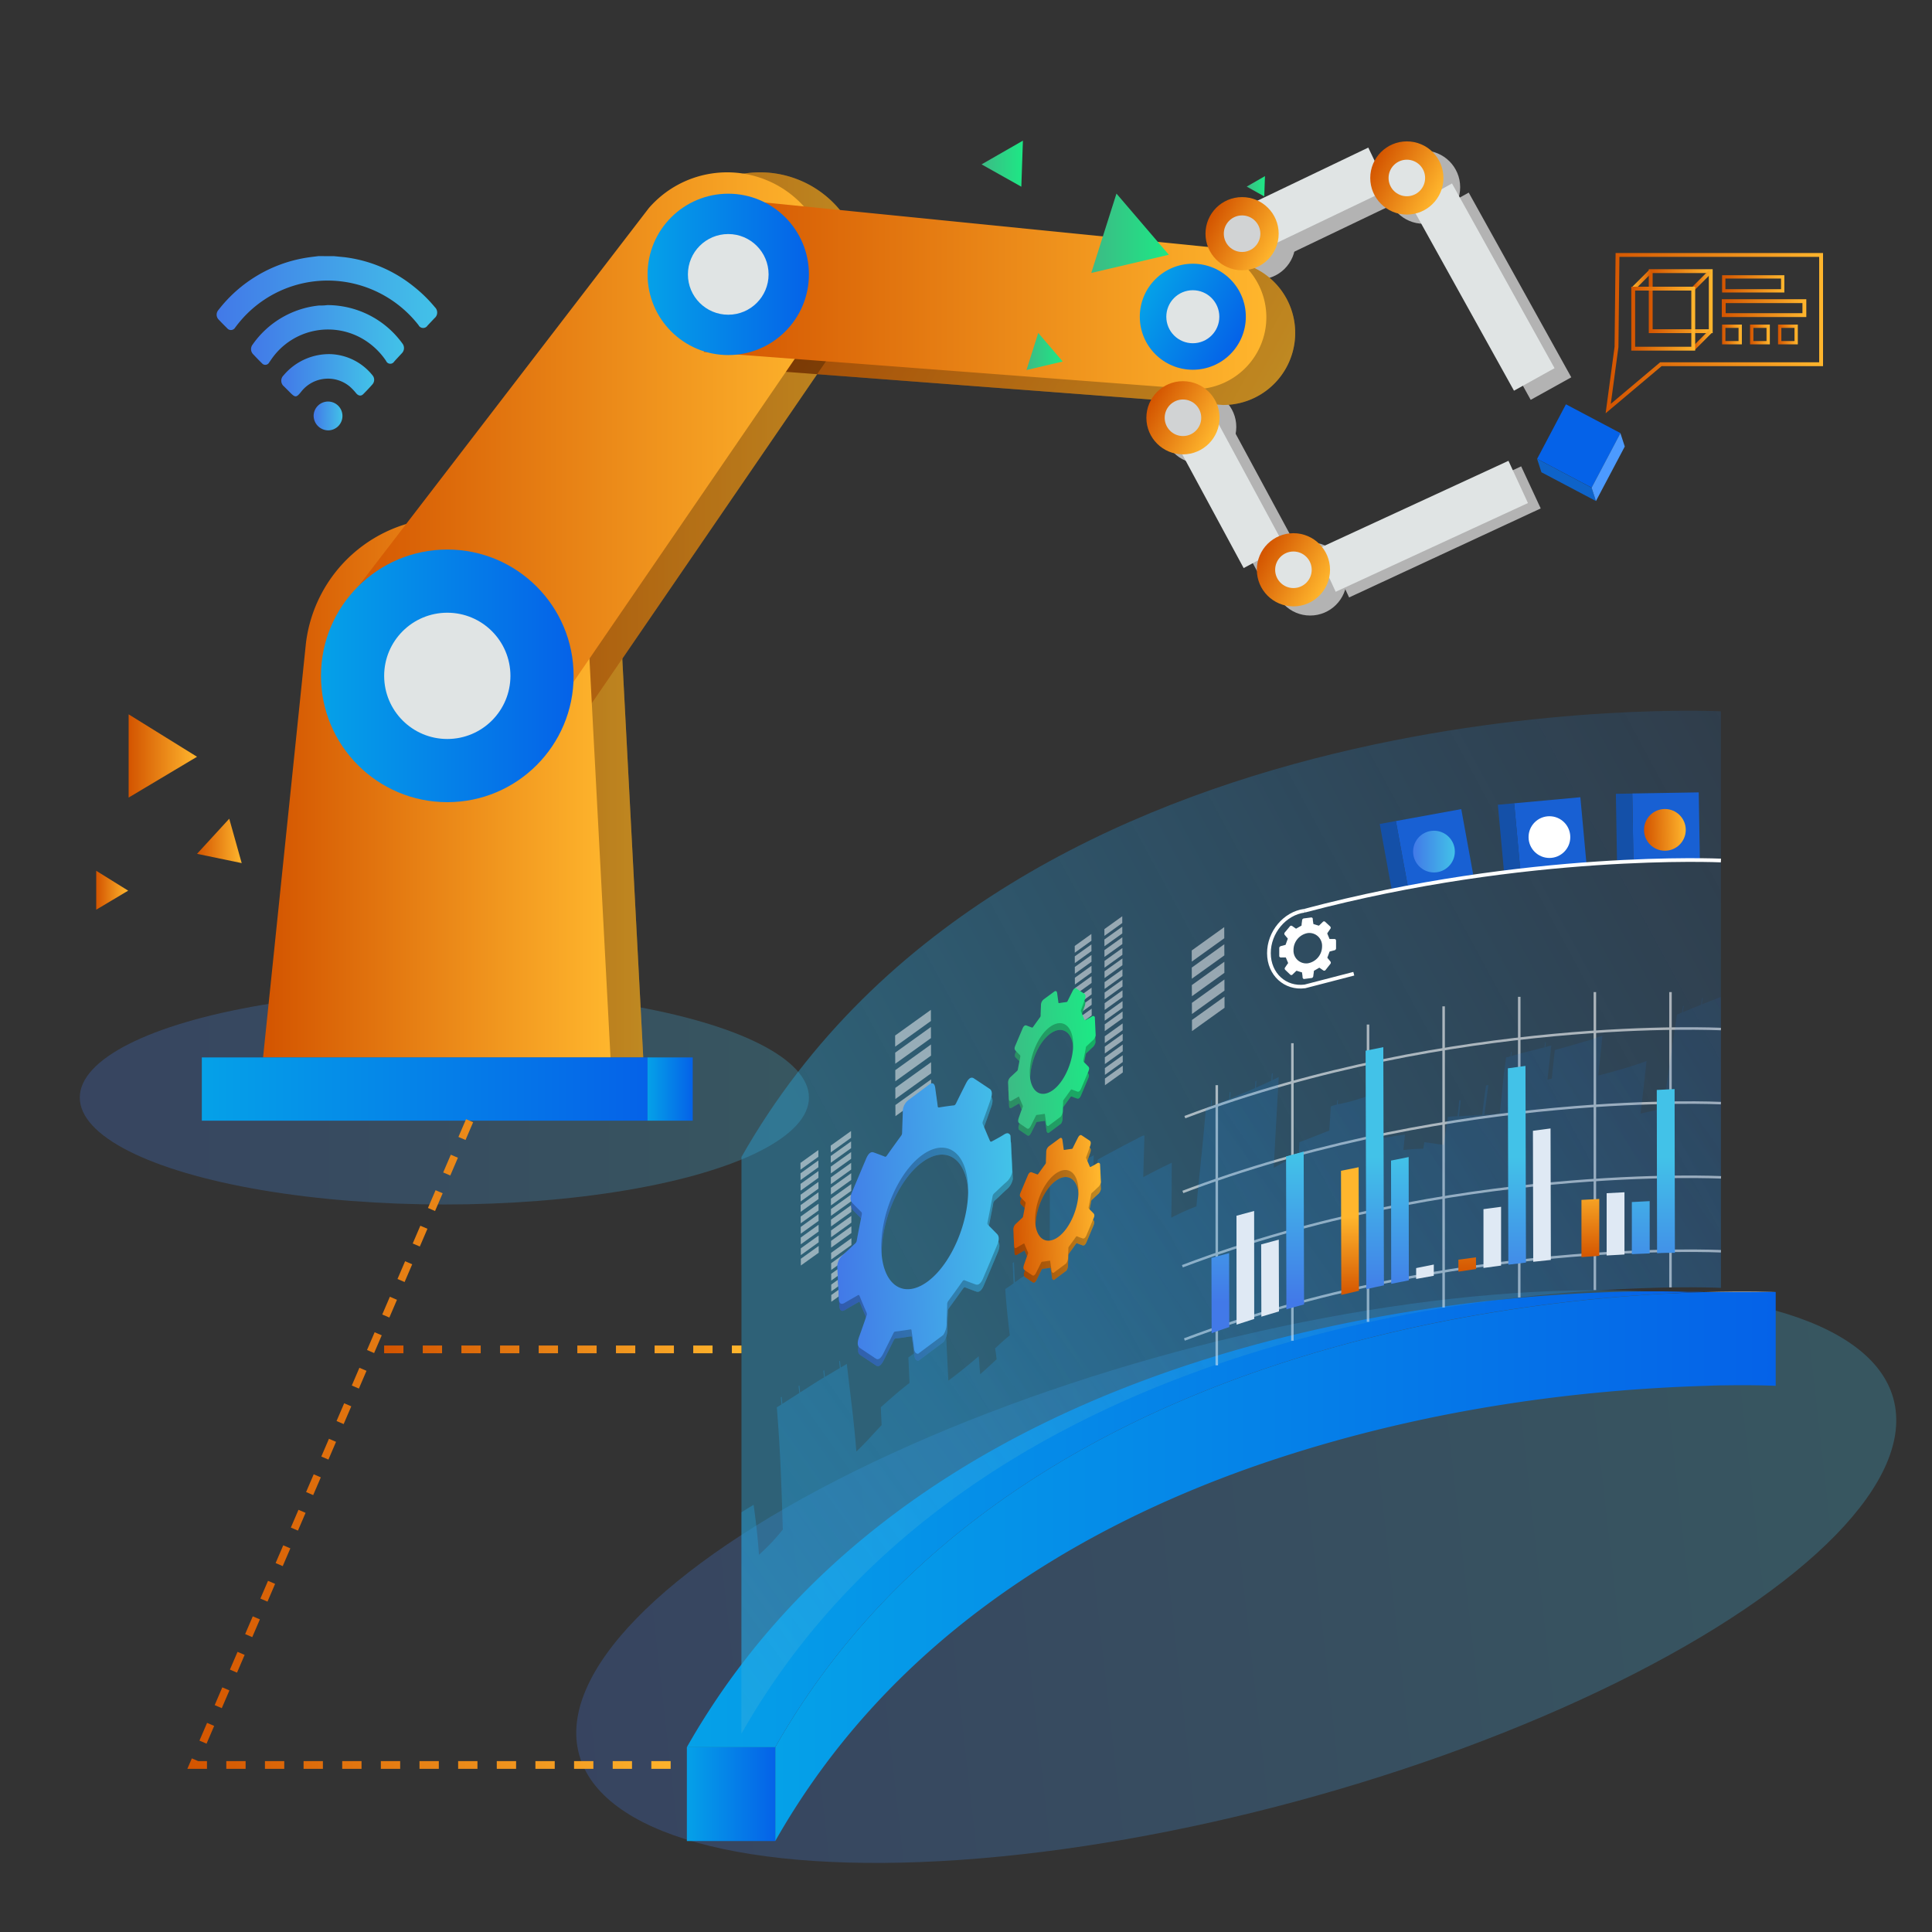 <svg id="Layer_1" data-name="Layer 1" xmlns="http://www.w3.org/2000/svg" xmlns:xlink="http://www.w3.org/1999/xlink" viewBox="0 0 500 500"><rect x="0" y="0" width="500" height="500" fill="#333333" stroke="none"/><defs><style>.cls-1,.cls-2,.cls-60,.cls-9{opacity:0.25;}.cls-1{fill:url(#linear-gradient);}.cls-2{fill:url(#linear-gradient-2);}.cls-3{fill:url(#linear-gradient-3);}.cls-4{fill:url(#linear-gradient-4);}.cls-5{fill:url(#linear-gradient-5);}.cls-6{fill:url(#linear-gradient-6);}.cls-7{fill:#b3b3b3;}.cls-8{fill:url(#linear-gradient-7);}.cls-10{fill:url(#linear-gradient-8);}.cls-11{fill:url(#linear-gradient-9);}.cls-12{fill:url(#linear-gradient-10);}.cls-13{fill:url(#linear-gradient-11);}.cls-14{fill:url(#linear-gradient-12);}.cls-15{fill:url(#linear-gradient-13);}.cls-16{fill:#e0e4e4;}.cls-17{fill:url(#linear-gradient-14);}.cls-18{fill:url(#linear-gradient-15);}.cls-19{fill:url(#linear-gradient-16);}.cls-20{fill:url(#linear-gradient-17);}.cls-21{fill:url(#linear-gradient-18);}.cls-22{fill:#d1d3d4;}.cls-23{fill:url(#linear-gradient-19);}.cls-24{fill:url(#linear-gradient-20);}.cls-25{fill:url(#linear-gradient-21);}.cls-26{fill:#0562e8;}.cls-27{fill:#0e63c9;}.cls-28{fill:#4c9aff;}.cls-29{fill:url(#linear-gradient-22);}.cls-30{fill:url(#linear-gradient-23);}.cls-31{fill:url(#linear-gradient-24);}.cls-32{fill:url(#linear-gradient-25);}.cls-33{fill:url(#linear-gradient-26);}.cls-34{fill:url(#linear-gradient-27);}.cls-35{fill:url(#linear-gradient-28);}.cls-36{fill:url(#linear-gradient-29);}.cls-37,.cls-56{fill:#fff;}.cls-37,.cls-41{opacity:0.6;}.cls-38{fill:url(#linear-gradient-30);}.cls-39{fill:url(#linear-gradient-31);}.cls-40,.cls-43{opacity:0.39;}.cls-40{fill:url(#linear-gradient-32);}.cls-42,.cls-64,.cls-69,.cls-70,.cls-71,.cls-72,.cls-73,.cls-74,.cls-75,.cls-76,.cls-77,.cls-78,.cls-79,.cls-80,.cls-81{fill:none;stroke-miterlimit:10;}.cls-42,.cls-64{stroke:#fff;}.cls-42{stroke-width:0.65px;}.cls-43{fill:url(#linear-gradient-33);}.cls-44{fill:url(#linear-gradient-34);}.cls-45{fill:#dfe9f4;}.cls-46{fill:url(#linear-gradient-35);}.cls-47{fill:url(#linear-gradient-36);}.cls-48{fill:url(#linear-gradient-37);}.cls-49{fill:url(#linear-gradient-38);}.cls-50{fill:url(#linear-gradient-39);}.cls-51{fill:url(#linear-gradient-40);}.cls-52{fill:url(#linear-gradient-41);}.cls-53{fill:url(#linear-gradient-42);}.cls-54{fill:url(#linear-gradient-43);}.cls-55{opacity:0.5;}.cls-57{fill:url(#linear-gradient-44);}.cls-58{fill:url(#linear-gradient-45);}.cls-59{fill:url(#linear-gradient-46);}.cls-61{fill:url(#linear-gradient-47);}.cls-62{fill:url(#linear-gradient-48);}.cls-63{fill:url(#linear-gradient-49);}.cls-64{stroke-width:0.96px;}.cls-65{fill:#1860d3;}.cls-66{fill:#1450a8;}.cls-67{fill:url(#linear-gradient-50);}.cls-68{fill:url(#linear-gradient-51);}.cls-69,.cls-70{stroke-width:2px;stroke-dasharray:5 5;}.cls-69{stroke:url(#linear-gradient-52);}.cls-70{stroke:url(#linear-gradient-53);}.cls-71{stroke:url(#linear-gradient-54);}.cls-72{stroke:url(#linear-gradient-55);}.cls-73{stroke:url(#linear-gradient-56);}.cls-74{stroke:url(#linear-gradient-57);}.cls-75{stroke:url(#linear-gradient-58);}.cls-76{stroke:url(#linear-gradient-59);}.cls-77,.cls-79,.cls-80,.cls-81{stroke-width:0.86px;}.cls-77{stroke:url(#linear-gradient-60);}.cls-78{stroke:url(#linear-gradient-61);}.cls-79{stroke:url(#linear-gradient-62);}.cls-80{stroke:url(#linear-gradient-63);}.cls-81{stroke:url(#linear-gradient-64);}</style><linearGradient id="linear-gradient" x1="20.65" y1="284.05" x2="209.35" y2="284.05" gradientUnits="userSpaceOnUse"><stop offset="0" stop-color="#4279e8"/><stop offset="1" stop-color="#42c2e8"/></linearGradient><linearGradient id="linear-gradient-2" x1="317.13" y1="689.67" x2="734.92" y2="689.67" gradientTransform="matrix(0.84, 0.02, -0.15, 0.98, -19.49, -276.73)" xlink:href="#linear-gradient"/><linearGradient id="linear-gradient-3" x1="56.05" y1="75.85" x2="113.14" y2="75.85" xlink:href="#linear-gradient"/><linearGradient id="linear-gradient-4" x1="64.9" y1="86.7" x2="104.54" y2="86.7" xlink:href="#linear-gradient"/><linearGradient id="linear-gradient-5" x1="72.78" y1="97.11" x2="96.83" y2="97.11" xlink:href="#linear-gradient"/><linearGradient id="linear-gradient-6" x1="81.17" y1="107.65" x2="88.63" y2="107.65" xlink:href="#linear-gradient"/><linearGradient id="linear-gradient-7" x1="347.87" y1="203.85" x2="437.76" y2="203.85" gradientTransform="translate(-271.29)" gradientUnits="userSpaceOnUse"><stop offset="0" stop-color="#d35400"/><stop offset="1" stop-color="#ffb62d"/></linearGradient><linearGradient id="linear-gradient-8" x1="363.03" y1="118.59" x2="494.77" y2="118.59" xlink:href="#linear-gradient-7"/><linearGradient id="linear-gradient-9" x1="264.84" y1="-556.49" x2="406.58" y2="-556.49" gradientTransform="translate(-303.1 409.9) rotate(28.71)" xlink:href="#linear-gradient-7"/><linearGradient id="linear-gradient-10" x1="339.36" y1="203.85" x2="429.26" y2="203.85" xlink:href="#linear-gradient-7"/><linearGradient id="linear-gradient-11" x1="358.63" y1="118.59" x2="486.27" y2="118.59" xlink:href="#linear-gradient-7"/><linearGradient id="linear-gradient-12" x1="453.45" y1="76.02" x2="599.03" y2="76.02" xlink:href="#linear-gradient-7"/><linearGradient id="linear-gradient-13" x1="354.35" y1="174.91" x2="419.73" y2="174.91" gradientTransform="translate(-271.29)" gradientUnits="userSpaceOnUse"><stop offset="0" stop-color="#05a1e8"/><stop offset="1" stop-color="#0562e8"/></linearGradient><linearGradient id="linear-gradient-14" x1="438.87" y1="71.01" x2="480.64" y2="71.01" xlink:href="#linear-gradient-13"/><linearGradient id="linear-gradient-15" x1="365.32" y1="-581.52" x2="392.76" y2="-581.52" gradientTransform="translate(-303.1 409.9) rotate(28.71)" xlink:href="#linear-gradient-13"/><linearGradient id="linear-gradient-16" x1="323.51" y1="281.85" x2="438.87" y2="281.85" xlink:href="#linear-gradient-13"/><linearGradient id="linear-gradient-17" x1="438.87" y1="281.85" x2="450.57" y2="281.85" xlink:href="#linear-gradient-13"/><linearGradient id="linear-gradient-18" x1="379.9" y1="-557.36" x2="398.83" y2="-557.36" gradientTransform="translate(-303.1 409.9) rotate(28.71)" xlink:href="#linear-gradient-7"/><linearGradient id="linear-gradient-19" x1="370.43" y1="-606.49" x2="389.36" y2="-606.49" gradientTransform="translate(-303.1 409.9) rotate(28.71)" xlink:href="#linear-gradient-7"/><linearGradient id="linear-gradient-20" x1="423.87" y1="-536.59" x2="442.8" y2="-536.59" gradientTransform="translate(-303.1 409.9) rotate(28.71)" xlink:href="#linear-gradient-7"/><linearGradient id="linear-gradient-21" x1="400.9" y1="-639.62" x2="419.84" y2="-639.62" gradientTransform="translate(-303.1 409.9) rotate(28.71)" xlink:href="#linear-gradient-7"/><linearGradient id="linear-gradient-22" x1="553.71" y1="60.37" x2="573.78" y2="60.37" gradientTransform="translate(-271.29)" gradientUnits="userSpaceOnUse"><stop offset="0" stop-color="#3dba85"/><stop offset="1" stop-color="#1de885"/></linearGradient><linearGradient id="linear-gradient-23" x1="536.94" y1="90.96" x2="546.32" y2="90.96" xlink:href="#linear-gradient-22"/><linearGradient id="linear-gradient-24" x1="593.94" y1="48.2" x2="598.65" y2="48.2" xlink:href="#linear-gradient-22"/><linearGradient id="linear-gradient-25" x1="525.32" y1="42.36" x2="536.01" y2="42.36" xlink:href="#linear-gradient-22"/><linearGradient id="linear-gradient-26" x1="304.58" y1="195.64" x2="322.28" y2="195.64" xlink:href="#linear-gradient-7"/><linearGradient id="linear-gradient-27" x1="296.19" y1="230.39" x2="304.46" y2="230.39" xlink:href="#linear-gradient-7"/><linearGradient id="linear-gradient-28" x1="322.28" y1="217.62" x2="333.84" y2="217.62" xlink:href="#linear-gradient-7"/><linearGradient id="linear-gradient-29" x1="200.63" y1="405.41" x2="459.55" y2="405.41" gradientTransform="matrix(1, 0, 0, 1, 0, 0)" xlink:href="#linear-gradient-13"/><linearGradient id="linear-gradient-30" x1="177.76" y1="464.32" x2="200.63" y2="464.32" gradientTransform="matrix(1, 0, 0, 1, 0, 0)" xlink:href="#linear-gradient-13"/><linearGradient id="linear-gradient-31" x1="177.76" y1="393.18" x2="440.85" y2="393.18" gradientTransform="matrix(1, 0, 0, 1, 0, 0)" xlink:href="#linear-gradient-13"/><linearGradient id="linear-gradient-32" x1="235.51" y1="344.56" x2="602.3" y2="146.3" gradientUnits="userSpaceOnUse"><stop offset="0" stop-color="#27aae1"/><stop offset="1" stop-color="#1860d3" stop-opacity="0"/></linearGradient><linearGradient id="linear-gradient-33" x1="178.12" y1="447.04" x2="525.59" y2="199.86" xlink:href="#linear-gradient-32"/><linearGradient id="linear-gradient-34" x1="315.83" y1="337.01" x2="315.83" y2="299.4" xlink:href="#linear-gradient"/><linearGradient id="linear-gradient-35" x1="335.16" y1="337.01" x2="335.16" y2="299.4" xlink:href="#linear-gradient"/><linearGradient id="linear-gradient-36" x1="349.37" y1="335.56" x2="349.37" y2="314.93" gradientTransform="matrix(1, 0, 0, 1, 0, 0)" xlink:href="#linear-gradient-7"/><linearGradient id="linear-gradient-37" x1="355.79" y1="337.01" x2="355.79" y2="299.4" xlink:href="#linear-gradient"/><linearGradient id="linear-gradient-38" x1="362.28" y1="337.01" x2="362.28" y2="299.4" xlink:href="#linear-gradient"/><linearGradient id="linear-gradient-39" x1="379.75" y1="329.58" x2="379.75" y2="307.59" gradientTransform="matrix(1, 0, 0, 1, 0, 0)" xlink:href="#linear-gradient-7"/><linearGradient id="linear-gradient-40" x1="392.58" y1="337.01" x2="392.58" y2="299.4" xlink:href="#linear-gradient"/><linearGradient id="linear-gradient-41" x1="411.57" y1="325.79" x2="411.57" y2="306.21" gradientTransform="matrix(1, 0, 0, 1, 0, 0)" xlink:href="#linear-gradient-7"/><linearGradient id="linear-gradient-42" x1="424.62" y1="337.01" x2="424.62" y2="299.4" xlink:href="#linear-gradient"/><linearGradient id="linear-gradient-43" x1="431.11" y1="337.01" x2="431.11" y2="299.4" xlink:href="#linear-gradient"/><linearGradient id="linear-gradient-44" x1="151.04" y1="117.31" x2="206.03" y2="117.31" gradientTransform="matrix(0.81, -0.61, 0.06, 1.19, 87.35, 286.83)" xlink:href="#linear-gradient"/><linearGradient id="linear-gradient-45" x1="205.52" y1="135.37" x2="233" y2="135.37" gradientTransform="matrix(0.81, -0.61, 0.06, 1.19, 87.35, 286.83)" xlink:href="#linear-gradient-7"/><linearGradient id="linear-gradient-46" x1="206.03" y1="103.56" x2="233.52" y2="103.56" gradientTransform="matrix(0.81, -0.61, 0.06, 1.19, 87.35, 286.83)" xlink:href="#linear-gradient-22"/><linearGradient id="linear-gradient-47" x1="151.04" y1="115.78" x2="206.03" y2="115.78" gradientTransform="matrix(0.81, -0.61, 0.06, 1.19, 87.35, 286.83)" xlink:href="#linear-gradient"/><linearGradient id="linear-gradient-48" x1="205.52" y1="133.85" x2="233" y2="133.85" gradientTransform="matrix(0.81, -0.61, 0.06, 1.19, 87.35, 286.83)" xlink:href="#linear-gradient-7"/><linearGradient id="linear-gradient-49" x1="206.03" y1="102.03" x2="233.52" y2="102.03" gradientTransform="matrix(0.81, -0.61, 0.06, 1.19, 87.35, 286.83)" xlink:href="#linear-gradient-22"/><linearGradient id="linear-gradient-50" x1="399.23" y1="211.96" x2="410.03" y2="211.96" gradientTransform="translate(22.7 9.72) rotate(-0.97)" xlink:href="#linear-gradient-7"/><linearGradient id="linear-gradient-51" x1="365.71" y1="220.39" x2="376.51" y2="220.39" xlink:href="#linear-gradient"/><linearGradient id="linear-gradient-52" x1="48.48" y1="373.71" x2="177.76" y2="373.71" gradientTransform="matrix(1, 0, 0, 1, 0, 0)" xlink:href="#linear-gradient-7"/><linearGradient id="linear-gradient-53" x1="99.41" y1="349.22" x2="191.89" y2="349.22" gradientTransform="matrix(1, 0, 0, 1, 0, 0)" xlink:href="#linear-gradient-7"/><linearGradient id="linear-gradient-54" x1="415.53" y1="86.22" x2="471.8" y2="86.22" gradientTransform="matrix(1, 0, 0, 1, 0, 0)" xlink:href="#linear-gradient-7"/><linearGradient id="linear-gradient-55" x1="426.7" y1="77.94" x2="443.24" y2="77.94" gradientTransform="matrix(1, 0, 0, 1, 0, 0)" xlink:href="#linear-gradient-7"/><linearGradient id="linear-gradient-56" x1="437.86" y1="87.98" x2="443.1" y2="87.98" gradientTransform="matrix(1, 0, 0, 1, 0, 0)" xlink:href="#linear-gradient-7"/><linearGradient id="linear-gradient-57" x1="437.86" y1="72.43" x2="443.1" y2="72.43" gradientTransform="matrix(1, 0, 0, 1, 0, 0)" xlink:href="#linear-gradient-7"/><linearGradient id="linear-gradient-58" x1="-1837.88" y1="-15.6" x2="-1832.64" y2="-15.6" gradientTransform="translate(-1410.32 56.83) rotate(180)" xlink:href="#linear-gradient-7"/><linearGradient id="linear-gradient-59" x1="422.17" y1="82.47" x2="438.72" y2="82.47" gradientTransform="matrix(1, 0, 0, 1, 0, 0)" xlink:href="#linear-gradient-7"/><linearGradient id="linear-gradient-60" x1="445.67" y1="73.47" x2="461.79" y2="73.47" gradientTransform="matrix(1, 0, 0, 1, 0, 0)" xlink:href="#linear-gradient-7"/><linearGradient id="linear-gradient-61" x1="445.6" y1="79.75" x2="467.47" y2="79.75" gradientTransform="matrix(1, 0, 0, 1, 0, 0)" xlink:href="#linear-gradient-7"/><linearGradient id="linear-gradient-62" x1="445.67" y1="86.56" x2="450.78" y2="86.56" gradientTransform="matrix(1, 0, 0, 1, 0, 0)" xlink:href="#linear-gradient-7"/><linearGradient id="linear-gradient-63" x1="452.91" y1="86.56" x2="458.02" y2="86.56" gradientTransform="matrix(1, 0, 0, 1, 0, 0)" xlink:href="#linear-gradient-7"/><linearGradient id="linear-gradient-64" x1="460.15" y1="86.56" x2="465.26" y2="86.56" gradientTransform="matrix(1, 0, 0, 1, 0, 0)" xlink:href="#linear-gradient-7"/></defs><ellipse class="cls-1" cx="115" cy="284.05" rx="94.35" ry="27.67"/><ellipse class="cls-2" cx="319.95" cy="408" rx="176.19" ry="60.2" transform="translate(-95.41 97.67) rotate(-15.13)"/><path class="cls-3" d="M86.51,66.3l2.63.26a35.33,35.33,0,0,1,17.93,7.59,36.34,36.34,0,0,1,5.5,5.38,1.89,1.89,0,0,1,.05,2.66l-.19.17-1.79,1.9a1.33,1.33,0,0,1-1.83.42,1.21,1.21,0,0,1-.48-.52A30,30,0,0,0,93.74,74a29.59,29.59,0,0,0-31.92,9.54c-.35.42-.68.86-1,1.29a1.25,1.25,0,0,1-1.71.4,1.43,1.43,0,0,1-.32-.28c-.74-.73-1.47-1.47-2.19-2.23a1.81,1.81,0,0,1-.09-2.47,36,36,0,0,1,22.45-13.5c1.14-.2,2.3-.32,3.46-.47Z"/><path class="cls-4" d="M104,91.42c-.67.73-1.36,1.45-2,2.17a1.18,1.18,0,0,1-1.63.36,1.2,1.2,0,0,1-.46-.56,18.58,18.58,0,0,0-6.29-5.83,17.8,17.8,0,0,0-23.09,5c-.3.41-.58.84-.87,1.25a1.14,1.14,0,0,1-1.53.48,1.39,1.39,0,0,1-.35-.29c-.77-.75-1.51-1.52-2.25-2.31a1.89,1.89,0,0,1-.17-2.49A23.91,23.91,0,0,1,82.52,79.07c.68,0,1.39,0,2.19-.11a24,24,0,0,1,19.42,9.92A1.91,1.91,0,0,1,104,91.42Z"/><path class="cls-5" d="M85.54,91.65A14.62,14.62,0,0,1,96.38,97.1a1.79,1.79,0,0,1,0,2.38c-.76.87-1.55,1.7-2.37,2.52-.56.57-1.23.46-1.8-.18a14.56,14.56,0,0,0-1.71-1.8,8.8,8.8,0,0,0-12.39,1.15l-.24.3c-1.14,1.42-1.47,1.45-2.74.17L73.49,100a1.9,1.9,0,0,1-.11-2.85A15.37,15.37,0,0,1,85.54,91.65Z"/><path class="cls-6" d="M81.17,107.52a3.73,3.73,0,1,1,3.76,3.86A3.81,3.81,0,0,1,81.17,107.52Z"/><rect class="cls-7" x="360.78" y="70.66" width="54.68" height="12.01" transform="translate(266.75 -299.88) rotate(60.96)"/><rect class="cls-7" x="325.18" y="48.1" width="37.71" height="12.01" transform="translate(10.38 153.93) rotate(-25.59)"/><rect class="cls-7" x="344.07" y="131.65" width="54.68" height="12.01" transform="translate(-23.42 169.31) rotate(-24.92)"/><rect class="cls-7" x="303.63" y="123.95" width="37.71" height="12.01" transform="translate(283.63 -215.55) rotate(61.63)"/><circle class="cls-7" cx="310.48" cy="110.49" r="9.47"/><circle class="cls-7" cx="325.78" cy="62.85" r="9.47"/><circle class="cls-7" cx="339.07" cy="149.83" r="9.47"/><circle class="cls-7" cx="368.42" cy="48.44" r="9.47"/><path class="cls-8" d="M166.47,273.66H76.58L87.68,166.5a36.84,36.84,0,0,1,36.58-32.45h0a36.84,36.84,0,0,1,36.58,32.45Z"/><path class="cls-9" d="M166.47,273.66H76.58L87.68,166.5a36.84,36.84,0,0,1,36.58-32.45h0a36.84,36.84,0,0,1,36.58,32.45Z"/><path class="cls-10" d="M145.91,192.58,91.74,156,176.43,53.85a26.81,26.81,0,0,1,35.26-4.66h0a26.79,26.79,0,0,1,8.82,34.46Z"/><path class="cls-11" d="M189.62,95.18l5.21-43L321,68.05A18.64,18.64,0,0,1,335.06,88.4h0a18.65,18.65,0,0,1-18.53,16.41Z"/><path class="cls-9" d="M145.91,192.58,91.74,156,176.43,53.85a26.81,26.81,0,0,1,35.26-4.66h0a26.79,26.79,0,0,1,8.82,34.46Z"/><path class="cls-9" d="M189.62,95.18l5.21-43L321,68.05A18.64,18.64,0,0,1,335.06,88.4h0a18.65,18.65,0,0,1-18.53,16.41Z"/><path class="cls-12" d="M158,273.66H68.08L79.17,166.5a36.84,36.84,0,0,1,36.59-32.45h0a36.84,36.84,0,0,1,36.58,32.45Z"/><path class="cls-13" d="M137.4,192.58,87.34,158.75l80.58-104.9a26.81,26.81,0,0,1,35.26-4.66h0A26.81,26.81,0,0,1,212,83.65Z"/><path class="cls-14" d="M182.16,91.1,187,51.31,313.52,64A18.65,18.65,0,0,1,327.6,84.32h0a18.65,18.65,0,0,1-18.53,16.41Z"/><circle class="cls-15" cx="115.76" cy="174.91" r="32.69"/><circle class="cls-16" cx="115.76" cy="174.91" r="16.34"/><circle class="cls-17" cx="188.47" cy="71.01" r="20.88"/><circle class="cls-16" cx="188.47" cy="71.01" r="10.44"/><circle class="cls-18" cx="308.7" cy="81.97" r="13.72"/><circle class="cls-16" cx="308.7" cy="81.97" r="6.86"/><rect class="cls-19" x="52.23" y="273.66" width="115.36" height="16.37"/><rect class="cls-20" x="167.58" y="273.66" width="11.7" height="16.37"/><rect class="cls-16" x="356.45" y="68.29" width="54.68" height="12.01" transform="translate(262.45 -297.31) rotate(60.96)"/><rect class="cls-16" x="320.84" y="45.73" width="37.71" height="12.01" transform="translate(10.98 151.82) rotate(-25.59)"/><rect class="cls-16" x="339.74" y="129.28" width="54.68" height="12.01" transform="matrix(0.91, -0.42, 0.42, 0.91, -22.83, 167.27)"/><rect class="cls-16" x="299.3" y="121.58" width="37.71" height="12.01" transform="translate(279.27 -212.99) rotate(61.63)"/><circle class="cls-21" cx="306.15" cy="108.12" r="9.47"/><circle class="cls-22" cx="306.15" cy="108.12" r="4.73"/><circle class="cls-23" cx="321.45" cy="60.48" r="9.47"/><circle class="cls-22" cx="321.45" cy="60.48" r="4.73"/><circle class="cls-24" cx="334.74" cy="147.46" r="9.47"/><circle class="cls-16" cx="334.74" cy="147.46" r="4.73"/><circle class="cls-25" cx="364.09" cy="46.06" r="9.47"/><circle class="cls-16" cx="364.09" cy="46.06" r="4.73"/><rect class="cls-26" x="400.6" y="107.45" width="15.96" height="15.96" transform="translate(101.21 -177.46) rotate(27.84)"/><polygon class="cls-27" points="413.03 129.67 398.92 122.22 397.8 118.76 411.91 126.22 413.03 129.67"/><polygon class="cls-28" points="413.03 129.67 411.91 126.22 419.36 112.1 420.49 115.56 413.03 129.67"/><polygon class="cls-29" points="302.49 65.93 288.94 50.1 282.42 70.64 302.49 65.93"/><polygon class="cls-30" points="275.03 93.56 268.7 86.16 265.65 95.76 275.03 93.56"/><polygon class="cls-31" points="327.19 50.83 327.37 45.58 322.65 48.29 327.19 50.83"/><polygon class="cls-32" points="264.32 48.32 264.73 36.4 254.03 42.54 264.32 48.32"/><polygon class="cls-33" points="50.99 195.85 33.29 184.87 33.29 206.41 50.99 195.85"/><polygon class="cls-34" points="33.17 230.5 24.9 225.36 24.9 235.43 33.17 230.5"/><polygon class="cls-35" points="62.55 223.37 59.33 211.88 50.99 220.97 62.55 223.37"/><path class="cls-36" d="M459.55,334.36v24.29s-4.86-.25-13.32-.12c-1.62,0-3.24.07-4.86.13-39.87,1.23-79.89,7.86-117.61,21.11-46.5,16.46-94.1,45.53-123.13,96.7v-24.3C241,381.07,317.14,352.64,376.46,341.4a417.41,417.41,0,0,1,64.39-7Z"/><path class="cls-37" d="M459.55,334.35h-18.7C452.6,334,459.55,334.35,459.55,334.35Z"/><rect class="cls-38" x="177.76" y="452.17" width="22.87" height="24.29"/><path class="cls-39" d="M440.85,334.36a417.41,417.41,0,0,0-64.39,7C317.14,352.64,241,381.07,200.63,452.17H177.76C249.92,325,436.69,334.35,436.69,334.35h4.16Z"/><path class="cls-40" d="M445.37,184.09v149.2s-4.76-.24-13.05-.12c-40.6.81-81.47,7.31-119.89,20.79-45.52,16.12-92.12,44.57-120.54,94.67V299.43C262.53,174.93,445.37,184.09,445.37,184.09Z"/><g class="cls-41"><path class="cls-42" d="M306.52,346.66c69.69-26.29,138.85-22.83,138.85-22.83"/><path class="cls-42" d="M306,327.7c69.87-26.52,139.4-23,139.4-23"/><path class="cls-42" d="M306.12,308.48c.82-.32,1.65-.63,2.48-.93,69-25.46,136.77-22.06,136.77-22.06"/><path class="cls-42" d="M306.64,289.11c69.64-26.25,138.73-22.79,138.73-22.79"/><line class="cls-42" x1="432.32" y1="256.75" x2="432.32" y2="333.17"/><line class="cls-42" x1="412.75" y1="256.75" x2="412.75" y2="333.86"/><line class="cls-42" x1="393.18" y1="257.98" x2="393.18" y2="335.77"/><line class="cls-42" x1="373.61" y1="260.44" x2="373.61" y2="338.37"/><line class="cls-42" x1="354.04" y1="265.15" x2="354.04" y2="342.09"/><line class="cls-42" x1="334.47" y1="269.98" x2="334.47" y2="346.98"/><line class="cls-42" x1="314.9" y1="280.84" x2="314.9" y2="353.32"/></g><path class="cls-43" d="M445.37,258v75.31s-4.76-.24-13.05-.12c-40.6.81-81.46,7.31-119.89,20.8-45.52,16.11-92.11,44.56-120.54,94.66V391.39c1-.66,2.09-1.3,3.14-1.95.61,4.3,1.09,8.6,1.4,12.93a54.21,54.21,0,0,0,6.16-6.51c-.31-10.57-.67-21.09-1.55-31.64l1.2-.75c0-.61-.13-1.25-.15-1.84,0-.09.17-.08.2-.15.06.62.11,1.23.17,1.84l4.39-2.81c0-.59-.15-1.21-.17-1.79,0-.08.18-.07.21-.15.06.61.11,1.21.17,1.8,2.06-1.3,4.1-2.66,6.2-3.9,0-.57-.15-1.16-.17-1.73,0-.07.18-.07.2-.13l.18,1.74c1.3-.76,2.59-1.55,3.89-2.32-.05-.57-.15-1.17-.18-1.73,0-.08.18-.06.2-.13.07.58.13,1.16.2,1.74l1.58-.93c.86,7.56,1.89,15.08,2.46,22.66,2.34-2.14,4.35-4.56,6.55-6.83q-.12-2.31-.21-4.62c2.42-2.16,4.84-4.31,7.42-6.28q-.13-3.3-.3-6.6l1.5-1.1c0-.42-.06-.86-.05-1.26,0-.07.15-.06.17-.13a4.17,4.17,0,0,0,.16,1.19,54,54,0,0,1,5-3.12c.19-.11.32-.19.41-.23h0v0h.07l0,0,1-.55c0-.36,0-.8,0-1.13,0-.06.17-.15.18-.09,0,.31,0,.78,0,1.12l1.36-.7c.12,4,.38,8,.55,12,2.71-2,5.29-4.14,7.86-6.31.13,1.54.25,3.09.38,4.64,1.45-1.23,2.83-2.55,4.24-3.85-.09-1-.21-1.88-.38-2.83,1.25-1.15,2.47-2.32,3.81-3.37-.49-4-.92-8-1.18-12a25.21,25.21,0,0,0,2.17-1.49c-.12-1.74-.18-3.5-.24-5.25l.33-.22c.06,1.75.15,3.49.24,5.23,1.69-1.23,3.44-2.39,5.17-3.57-.2-3.21-.46-6.41-.71-9.62.16-.1.33-.18.49-.26.32,3.17.54,6.35.74,9.53,1.13-.81,2.28-1.62,3.4-2.45,0,0,0-.11,0-.12s0,0,0,0c0-.3-.05-.93-.06-1.14v-.1h0v0c0-.27,0-.86,0-1.05s0-.07,0-.11c0-.48,0-1.55,0-1.91,0-.15,0-.19,0-.2s0,0,0,0c0-.3,0-1,0-1.24v-.12c0-.5,0-1.6,0-2s0-.21,0-.18c0-.31,0-1,0-1.27v-.12c0-.5,0-1.61,0-2,0-.19,0-.22,0-.22,0-.33,0-1.06,0-1.31v-.11h0v-1.93h0v-1.72h0v0c0-.47,0-1.46,0-1.8s0-.14,0-.15c0-.43,0-.9,0-1.34l1.11-.62c0-.49,0-1,.05-1.49,0-.06.14,0,.17-.11,0,.51,0,1,0,1.5,2.78-1.56,5.54-3.17,8.34-4.72,0-.47,0-1,.06-1.44,0-.06.14-.05.17-.1,0,.48,0,1-.05,1.44l1.53-.83c-.13,3.37-.28,6.74-.4,10.11l1-.57.06,0h0s0,0,0,0h0c0-.65.05-1.28.08-1.92,0,0,0,0,0,0,0-.44,0-.89.05-1.33h0c0-.64.05-1.28.08-1.92h0c0-.44,0-.89.05-1.33h0c.05-.65,0-1.28.11-1.94v0h.05l.33-.19c1.22-.69,7.54-4.07,9-4.8l.74-.37.08-.05h0a9.13,9.13,0,0,1,1.6-.78c.11,0,.17,0,.27,0-.08,3.6-.21,7.18-.3,10.77,2.43-1.32,4.89-2.56,7.39-3.75-.05,4.74,0,9.48-.14,14.23a65.49,65.49,0,0,1,6.51-2.94c.77-8.41,1.76-16.8,2.43-25.22l1.26-.54c.06-.57.06-1.17.13-1.72,0-.07.18,0,.22-.11,0,.59-.08,1.16-.12,1.73l4.58-1.93c.05-.57.05-1.16.12-1.71,0-.08.18-.05.21-.11,0,.58-.07,1.15-.1,1.73,2.15-.9,4.32-1.77,6.45-2.72.05-.58.05-1.19.11-1.77,0-.08.18,0,.22-.11,0,.6-.07,1.19-.1,1.78,1.35-.61,2.7-1.22,4-1.85.05-.58.05-1.2.12-1.77,0-.08.17-.05.21-.11,0,.59-.07,1.18-.1,1.78l1.66-.78c-.43,7.81-.89,15.63-1.28,23.45,2.12-1.12,4.11-2.42,6.44-3,.05-1.21.1-2.42.2-3.63,2.59-.94,5.13-2,7.73-3,.14-2.08.26-4.15.38-6.24a11.27,11.27,0,0,1,1.59-.5c0-.34.05-.78.11-1.1,0-.05.18-.11.18-.05,0,.29-.14.77,0,1.08a40.16,40.16,0,0,0,5.6-1.45l.45-.14.07,0,.06,0h0c.33-.11.75-.26,1.1-.4,0-.46,0-.95.08-1.39,0-.07.16,0,.2-.1,0,.47-.05.93-.07,1.4.49-.2,1-.42,1.48-.59-.26,4.06-.56,8.12-1,12.17,3.1-.71,6.22-1.21,9.36-1.65-.15,1.32-.28,2.64-.42,4a44.38,44.38,0,0,1,5.15-.34c.09-.57.19-1.14.29-1.7,1.67.22,3.33.5,5,.69.33-2.4.73-4.8,1.06-7.2a17.7,17.7,0,0,1,2.52-.19c.18-1.36.3-2.74.44-4.12l.38-.05c-.14,1.4-.28,2.78-.44,4.17,2-.16,4-.22,6-.37.29-2.53.64-5.06,1-7.58l.6-.18c-.34,2.57-.69,5.14-1,7.71,1.3-.1,2.63-.15,3.92-.21,0,0,0-.09,0-.09h0c0-.21.1-.76.12-.89v-.06c0-.23.09-.77.11-.87v-.07c0-.37.14-1.2.16-1.41s0-.05,0-.06c0-.23.09-.79.11-.9v-.07c0-.37.13-1.18.15-1.39,0,0,0-.08,0-.09v0c0-.23.08-.79.09-.9v-.05c0-.36.13-1.21.14-1.43s0,0,0-.06c0-.24.1-.86.12-1a.42.42,0,0,0,0-.07c0-.37.13-1.18.17-1.39s0-.08,0-.06c.06-.46.11-.86.17-1.29h0c.05-.34.15-1.18.18-1.4s0-.07,0-.05c.05-.36.09-.64.13-1a11.52,11.52,0,0,0,1.16-.28c0-.37.09-.81.15-1.15,0-.05.18-.1.17-.05,0,.32-.1.78-.13,1.14,2.84-.85,5.74-1.53,8.62-2.28,0-.41.08-.89.14-1.26,0-.05.17-.1.17-.05,0,.37-.09.86-.12,1.26l1.55-.43c-.31,3-.65,5.9-1,8.86l1.06-.26.06,0h0l.18-1.69s0,0,0,0c0-.39.09-.78.13-1.17h0c.06-.56.12-1.13.17-1.69h0l.12-1.16h0c.09-.57.08-1.14.21-1.71l.05,0h-.05l.41-.11c1.27-.33,7.68-2.18,9.12-2.63l.8-.26-.1,0c.11,0,.33-.1.18-.06a12.48,12.48,0,0,1,1.63-.55c.11,0,.16,0,.26,0-.33,3.41-.7,6.81-1.06,10.22,4.21-1.09,8.41-2.26,12.49-3.75-.51,4.53-1,9.07-1.56,13.6,2-.51,4-.82,5.88-1.49,1.15-8,2.36-16.1,3.55-24.14l1.29-.53c.1-.57.15-1.16.27-1.71,0-.07.18,0,.22-.1-.08.57-.17,1.14-.26,1.71l4.7-1.92c.09-.57.15-1.15.26-1.7,0-.08.18-.05.22-.11-.08.57-.17,1.14-.24,1.71Z"/><path class="cls-44" d="M318.14,343.44c-1.52.51-3,1-4.57,1.58l-.05-19.48,4.57-1.23Z"/><path class="cls-45" d="M324.59,341.34c-1.52.48-3,1-4.57,1.47L320,314.63l4.57-1.23Z"/><path class="cls-45" d="M331,339.39c-1.52.44-3,.89-4.56,1.36l-.05-18.7,4.56-1.23Z"/><path class="cls-46" d="M337.49,337.58c-1.52.4-3,.83-4.57,1.27l-.09-39.57,4.56-1.24Z"/><path class="cls-47" d="M351.7,334.05c-1.51.34-3,.69-4.57,1.07L347.05,303l4.56-.92Z"/><path class="cls-48" d="M358.16,332.64c-1.52.31-3,.64-4.57,1l-.17-61.71L358,271Z"/><path class="cls-49" d="M364.61,331.35c-1.52.28-3,.59-4.57.9L360,300.36l4.56-.92Z"/><path class="cls-45" d="M371.06,330.17c-1.51.26-3,.54-4.56.82v-2.81l4.57-.92Z"/><path class="cls-50" d="M382,328.42c-1.51.22-3,.44-4.57.69V326l4.55-.61Z"/><path class="cls-45" d="M388.48,327.53c-1.5.2-3,.4-4.56.62l0-15.22,4.56-.61Z"/><path class="cls-51" d="M394.92,326.75c-1.5.17-3,.35-4.56.55l-.13-50.82,4.56-.62Z"/><path class="cls-45" d="M401.36,326.07c-1.49.15-3,.3-4.56.48l-.08-33.9,4.56-.61Z"/><path class="cls-52" d="M413.89,325c-1.5.1-3,.21-4.61.34l0-14.81,4.61-.24Z"/><path class="cls-45" d="M420.41,324.66c-1.48.07-3,.16-4.61.26l0-16.12,4.61-.24Z"/><path class="cls-53" d="M426.94,324.38c-1.47.05-3,.11-4.62.19l0-13.48,4.61-.24Z"/><path class="cls-54" d="M433.46,324.23c-1.44,0-3,0-4.61.1l-.08-42.25,4.61-.23Z"/><g class="cls-55"><polygon class="cls-56" points="240.92 264.23 231.67 270.87 231.66 267.99 240.91 261.35 240.92 264.23"/><polygon class="cls-56" points="240.93 268.66 231.69 275.3 231.68 272.42 240.92 265.78 240.93 268.66"/><polygon class="cls-56" points="240.95 273.19 231.71 279.83 231.7 276.95 240.94 270.31 240.95 273.19"/><polygon class="cls-56" points="240.97 277.78 231.72 284.42 231.71 281.54 240.96 274.9 240.97 277.78"/><polygon class="cls-56" points="240.98 282.22 231.74 288.86 231.73 285.98 240.97 279.34 240.98 282.22"/><polygon class="cls-56" points="282.46 243.46 278.15 246.56 278.14 244.81 282.45 241.71 282.46 243.46"/><polygon class="cls-56" points="282.47 246.15 278.16 249.25 278.15 247.5 282.46 244.41 282.47 246.15"/><polygon class="cls-56" points="282.48 248.9 278.17 252 278.16 250.25 282.47 247.15 282.48 248.9"/><polygon class="cls-56" points="282.49 251.69 278.18 254.79 278.17 253.04 282.48 249.94 282.49 251.69"/><polygon class="cls-56" points="282.5 254.39 278.19 257.48 278.18 255.74 282.49 252.64 282.5 254.39"/><polygon class="cls-56" points="282.51 257.35 278.19 260.45 278.19 258.7 282.5 255.6 282.51 257.35"/><polygon class="cls-56" points="282.52 260.04 278.2 263.14 278.2 261.39 282.51 258.29 282.52 260.04"/><polygon class="cls-56" points="282.53 262.79 278.21 265.89 278.21 264.14 282.52 261.04 282.53 262.79"/><polygon class="cls-56" points="282.54 265.58 278.22 268.68 278.22 266.93 282.53 263.83 282.54 265.58"/><polygon class="cls-56" points="282.55 268.27 278.23 271.37 278.23 269.62 282.54 266.52 282.55 268.27"/><polygon class="cls-56" points="290.44 238.88 285.82 242.2 285.82 240.45 290.44 237.13 290.44 238.88"/><polygon class="cls-56" points="290.45 241.57 285.83 244.89 285.82 243.14 290.45 239.82 290.45 241.57"/><polygon class="cls-56" points="290.46 244.32 285.84 247.64 285.83 245.89 290.46 242.57 290.46 244.32"/><polygon class="cls-56" points="290.47 247.11 285.85 250.43 285.85 248.68 290.47 245.36 290.47 247.11"/><polygon class="cls-56" points="290.48 249.8 285.86 253.12 285.85 251.37 290.48 248.05 290.48 249.8"/><polygon class="cls-56" points="290.49 252.61 285.87 255.93 285.86 254.18 290.49 250.86 290.49 252.61"/><polygon class="cls-56" points="290.5 255.3 285.88 258.62 285.87 256.87 290.5 253.55 290.5 255.3"/><polygon class="cls-56" points="290.51 258.05 285.89 261.37 285.88 259.62 290.5 256.3 290.51 258.05"/><polygon class="cls-56" points="290.52 260.84 285.9 264.16 285.89 262.41 290.51 259.09 290.52 260.84"/><polygon class="cls-56" points="290.53 263.53 285.91 266.85 285.9 265.1 290.52 261.78 290.53 263.53"/><polygon class="cls-56" points="290.54 266.62 285.92 269.94 285.91 268.19 290.54 264.87 290.54 266.62"/><polygon class="cls-56" points="290.55 269.31 285.93 272.63 285.92 270.88 290.55 267.56 290.55 269.31"/><polygon class="cls-56" points="290.56 272.06 285.94 275.38 285.93 273.63 290.56 270.31 290.56 272.06"/><polygon class="cls-56" points="290.57 274.85 285.95 278.17 285.94 276.42 290.56 273.1 290.57 274.85"/><polygon class="cls-56" points="290.58 277.55 285.96 280.86 285.95 279.12 290.57 275.8 290.58 277.55"/><polygon class="cls-56" points="316.84 242.82 308.43 248.86 308.42 245.98 316.83 239.94 316.84 242.82"/><polygon class="cls-56" points="316.86 247.25 308.44 253.29 308.43 250.41 316.85 244.37 316.86 247.25"/><polygon class="cls-56" points="316.87 251.77 308.46 257.82 308.45 254.94 316.86 248.9 316.87 251.77"/><polygon class="cls-56" points="316.89 256.37 308.48 262.42 308.46 259.54 316.88 253.49 316.89 256.37"/><polygon class="cls-56" points="316.91 260.81 308.49 266.85 308.48 263.97 316.9 257.93 316.91 260.81"/><polygon class="cls-56" points="211.79 299.38 207.17 302.7 207.16 300.96 211.79 297.64 211.79 299.38"/><polygon class="cls-56" points="211.8 302.08 207.18 305.4 207.17 303.65 211.79 300.33 211.8 302.08"/><polygon class="cls-56" points="211.81 304.82 207.19 308.14 207.18 306.39 211.81 303.07 211.81 304.82"/><polygon class="cls-56" points="211.82 307.62 207.2 310.94 207.19 309.19 211.81 305.87 211.82 307.62"/><polygon class="cls-56" points="211.83 310.31 207.21 313.63 207.2 311.88 211.82 308.56 211.83 310.31"/><polygon class="cls-56" points="211.84 313.27 207.22 316.59 207.21 314.84 211.84 311.52 211.84 313.27"/><polygon class="cls-56" points="211.85 315.96 207.23 319.28 207.22 317.54 211.84 314.21 211.85 315.96"/><polygon class="cls-56" points="211.86 318.71 207.24 322.03 207.23 320.28 211.85 316.96 211.86 318.71"/><polygon class="cls-56" points="211.87 321.5 207.25 324.82 207.24 323.07 211.86 319.75 211.87 321.5"/><polygon class="cls-56" points="211.88 324.2 207.26 327.51 207.25 325.77 211.87 322.45 211.88 324.2"/><polygon class="cls-56" points="220.25 294.46 215 298.23 214.99 296.48 220.25 292.71 220.25 294.46"/><polygon class="cls-56" points="220.26 297.15 215.01 300.92 215 299.17 220.26 295.4 220.26 297.15"/><polygon class="cls-56" points="220.27 299.9 215.02 303.67 215.01 301.92 220.27 298.15 220.27 299.9"/><polygon class="cls-56" points="220.28 302.69 215.03 306.46 215.02 304.71 220.28 300.94 220.28 302.69"/><polygon class="cls-56" points="220.29 305.38 215.04 309.15 215.03 307.4 220.29 303.63 220.29 305.38"/><polygon class="cls-56" points="220.3 308.19 215.05 311.96 215.04 310.21 220.3 306.44 220.3 308.19"/><polygon class="cls-56" points="220.31 310.88 215.06 314.65 215.05 312.9 220.31 309.13 220.31 310.88"/><polygon class="cls-56" points="220.32 313.63 215.07 317.4 215.06 315.65 220.31 311.88 220.32 313.63"/><polygon class="cls-56" points="220.33 316.42 215.08 320.19 215.07 318.44 220.32 314.67 220.33 316.42"/><polygon class="cls-56" points="220.34 319.11 215.09 322.88 215.08 321.14 220.33 317.36 220.34 319.11"/><polygon class="cls-56" points="220.35 322.2 215.1 325.97 215.09 324.23 220.34 320.45 220.35 322.2"/><polygon class="cls-56" points="220.36 324.89 215.11 328.67 215.1 326.92 220.35 323.14 220.36 324.89"/><polygon class="cls-56" points="220.37 327.64 215.12 331.41 215.11 329.66 220.36 325.89 220.37 327.64"/><polygon class="cls-56" points="220.38 330.43 215.13 334.2 215.12 332.45 220.37 328.68 220.38 330.43"/><polygon class="cls-56" points="220.39 333.12 215.14 336.9 215.13 335.15 220.38 331.38 220.39 333.12"/></g><path class="cls-57" d="M244.18,347.32l-6.47,4.84c-.69,0-1-.55-1.11-1.59-.15-1.48-.4-2.88-.59-4.33,0-.35-.15-.42-.4-.38-1.26.22-2.52.39-3.77.54-.23,0-.38.12-.57.52q-1.28,2.58-2.57,5.14c-.68,1.36-1.33,1.78-2,1.33l-4.06-2.71q-1-.68-.27-2.79c.65-1.85,1.29-3.7,2-5.55a1.1,1.1,0,0,0,0-.9c-.62-1.39-1.21-2.81-1.79-4.24-.1-.26-.2-.33-.45-.18-1.15.67-2.3,1.3-3.45,2-.9.52-1.4.14-1.47-1.15-.12-2.61-.25-5.22-.37-7.83a4,4,0,0,1,1.31-3.29c1.12-1,2.24-2.1,3.36-3.12a1.29,1.29,0,0,0,.38-.82c.41-2.15.82-4.31,1.26-6.47.1-.45.07-.66-.11-.84-.79-.77-1.55-1.56-2.32-2.36-.58-.59-.59-1.58,0-2.92q1.78-4.26,3.59-8.51c.57-1.34,1.23-1.88,1.95-1.62,1,.36,1.93.72,2.89,1.1.2.08.34,0,.55-.32,1.19-1.69,2.39-3.35,3.6-5a1.38,1.38,0,0,0,.32-.86c0-1.76.12-3.54.17-5.3a3.82,3.82,0,0,1,1.39-3.11l5.42-4.05c.89-.67,1.43-.35,1.59.87.21,1.54.44,3.07.64,4.62,0,.38.16.45.42.41,1.25-.22,2.49-.4,3.73-.54.26,0,.41-.14.61-.55q1.28-2.6,2.57-5.14c.64-1.29,1.31-1.74,2-1.32l4.14,2.74c.64.44.73,1.37.25,2.75-.65,1.87-1.31,3.75-2,5.62a1,1,0,0,0,0,.84c.62,1.4,1.2,2.85,1.82,4.26a.3.3,0,0,0,.4.17c1.07-.57,2.15-1.13,3.23-1.82.75-.47,1.3-.47,1.67.25l.45,9.43a4.67,4.67,0,0,1-1.53,2.64c-1.05.91-2.09,2-3.14,2.91a1.31,1.31,0,0,0-.42.87q-.6,3.23-1.27,6.46c-.09.46-.06.66.12.84.79.76,1.56,1.55,2.33,2.35.58.59.58,1.58,0,2.92q-1.78,4.26-3.59,8.51c-.56,1.33-1.23,1.88-1.94,1.62-1-.35-1.92-.7-2.86-1.08-.22-.09-.38,0-.62.35q-1.77,2.5-3.56,4.94a1.4,1.4,0,0,0-.33.93c-.05,1.62-.15,3.29-.15,4.89A5.33,5.33,0,0,1,244.18,347.32Zm-16-21.8c.43,9,5.79,12.51,12,7.92s10.86-15.72,10.43-24.69-5.8-12.52-12-7.93S227.76,316.55,228.2,325.52Z"/><path class="cls-58" d="M276,328.83l-3.23,2.42c-.34,0-.5-.28-.55-.8-.08-.74-.21-1.44-.3-2.16,0-.18-.08-.21-.2-.19-.63.11-1.26.19-1.88.27-.12,0-.2.06-.29.26-.42.86-.85,1.71-1.28,2.57-.34.68-.67.89-1,.66l-2-1.35c-.34-.23-.38-.69-.14-1.4.33-.92.65-1.85,1-2.77a.55.55,0,0,0,0-.45c-.31-.69-.61-1.4-.9-2.12-.05-.13-.1-.16-.22-.09-.58.34-1.15.65-1.73,1s-.7.07-.73-.58c-.06-1.3-.12-2.6-.19-3.91a2,2,0,0,1,.66-1.64l1.68-1.56a.68.68,0,0,0,.19-.41c.2-1.08.41-2.15.63-3.23.05-.23,0-.34-.06-.43-.39-.38-.77-.78-1.16-1.17s-.29-.79,0-1.46q.88-2.13,1.79-4.26c.29-.66.62-.94,1-.8l1.44.54c.1,0,.17,0,.28-.16.59-.84,1.19-1.67,1.79-2.5a.66.66,0,0,0,.17-.43c0-.87.06-1.76.08-2.64a1.91,1.91,0,0,1,.7-1.56l2.71-2c.44-.33.71-.18.79.43.1.77.22,1.54.32,2.31,0,.19.08.23.21.2.62-.1,1.24-.19,1.86-.26.13,0,.21-.08.31-.28.42-.86.85-1.71,1.28-2.57.32-.64.65-.87,1-.66L282,297c.33.22.37.69.13,1.38-.33.93-.65,1.87-1,2.8a.51.51,0,0,0,0,.42c.31.71.6,1.43.91,2.14a.15.15,0,0,0,.2.08c.54-.29,1.08-.57,1.62-.91.37-.24.64-.24.83.13l.22,4.71a2.28,2.28,0,0,1-.76,1.32c-.53.45-1.05,1-1.57,1.45a.68.68,0,0,0-.21.44c-.2,1.07-.41,2.15-.63,3.23,0,.22,0,.33.06.41l1.16,1.18c.29.29.29.79,0,1.46l-1.79,4.25c-.29.67-.62.94-1,.81s-1-.35-1.43-.54c-.11,0-.19,0-.32.18-.58.83-1.18,1.66-1.77,2.47a.71.71,0,0,0-.17.46c0,.81-.07,1.64-.07,2.44A2.69,2.69,0,0,1,276,328.83Zm-8-10.9c.21,4.48,2.89,6.26,6,4s5.43-7.86,5.22-12.34-2.9-6.25-6-4S267.77,313.45,268,317.93Z"/><path class="cls-59" d="M274.6,290.8l-3.24,2.42c-.34,0-.5-.28-.55-.79-.08-.75-.2-1.44-.3-2.17,0-.17-.07-.21-.2-.19-.63.11-1.25.2-1.88.27-.12,0-.19.06-.29.26-.42.86-.85,1.71-1.28,2.57-.34.68-.66.89-1,.66l-2-1.35c-.33-.22-.38-.69-.13-1.4.32-.92.64-1.85,1-2.77a.55.55,0,0,0,0-.45c-.31-.69-.6-1.4-.89-2.12-.06-.13-.11-.16-.23-.09-.57.34-1.15.65-1.72,1s-.7.07-.74-.57l-.18-3.92a2,2,0,0,1,.65-1.64l1.68-1.56a.61.61,0,0,0,.19-.41c.2-1.08.41-2.15.63-3.23.05-.23,0-.33-.05-.42-.4-.39-.78-.78-1.17-1.18s-.29-.79,0-1.46l1.8-4.26c.28-.66.61-.93,1-.8s1,.35,1.45.54c.09,0,.16,0,.27-.16.6-.84,1.19-1.67,1.8-2.49a.73.73,0,0,0,.16-.43c0-.88.06-1.77.08-2.65a1.91,1.91,0,0,1,.7-1.55l2.71-2c.44-.33.71-.18.79.43.1.78.22,1.54.32,2.32,0,.18.08.22.21.2q.94-.17,1.86-.27c.13,0,.21-.07.31-.28.42-.86.85-1.71,1.28-2.57.33-.64.66-.86,1-.65L280.6,259c.32.21.36.68.12,1.37-.32.94-.65,1.87-1,2.81a.52.52,0,0,0,0,.42c.31.7.61,1.42.91,2.13a.16.16,0,0,0,.2.08c.54-.28,1.08-.57,1.62-.91.37-.23.65-.24.83.13l.23,4.71a2.31,2.31,0,0,1-.77,1.32c-.52.45-1,1-1.57,1.46a.68.68,0,0,0-.21.43c-.2,1.07-.41,2.15-.63,3.23-.05.23,0,.33.06.42.39.38.78.77,1.16,1.17s.29.79,0,1.46q-.88,2.13-1.79,4.25c-.28.67-.61.94-1,.81s-1-.34-1.43-.54c-.11,0-.19,0-.31.18-.59.83-1.18,1.66-1.78,2.47a.73.73,0,0,0-.17.46c0,.81-.07,1.64-.07,2.44A2.68,2.68,0,0,1,274.6,290.8Zm-8-10.9c.22,4.48,2.89,6.26,6,4S278,276,277.8,271.52s-2.9-6.25-6-4S266.39,275.42,266.61,279.9Z"/><g class="cls-60"><path d="M244.18,347.32l-6.47,4.84c-.69,0-1-.55-1.11-1.59-.15-1.48-.4-2.88-.59-4.33,0-.35-.15-.42-.4-.38-1.26.22-2.52.39-3.77.54-.23,0-.38.12-.57.52q-1.28,2.58-2.57,5.14c-.68,1.36-1.33,1.78-2,1.33l-4.06-2.71q-1-.68-.27-2.79c.65-1.85,1.29-3.7,2-5.55a1.1,1.1,0,0,0,0-.9c-.62-1.39-1.21-2.81-1.79-4.24-.1-.26-.2-.33-.45-.18-1.15.67-2.3,1.3-3.45,2-.9.52-1.4.14-1.47-1.15-.12-2.61-.25-5.22-.37-7.83a4,4,0,0,1,1.31-3.29c1.12-1,2.24-2.1,3.36-3.12a1.29,1.29,0,0,0,.38-.82c.41-2.15.82-4.31,1.26-6.47.1-.45.07-.66-.11-.84-.79-.77-1.55-1.56-2.32-2.36-.58-.59-.59-1.58,0-2.92q1.78-4.26,3.59-8.51c.57-1.34,1.23-1.88,1.95-1.62,1,.36,1.93.72,2.89,1.1.2.08.34,0,.55-.32,1.19-1.69,2.39-3.35,3.6-5a1.38,1.38,0,0,0,.32-.86c0-1.76.12-3.54.17-5.3a3.82,3.82,0,0,1,1.39-3.11l5.42-4.05c.89-.67,1.43-.35,1.59.87.21,1.54.44,3.07.64,4.62,0,.38.16.45.42.41,1.25-.22,2.49-.4,3.73-.54.26,0,.41-.14.61-.55q1.28-2.6,2.57-5.14c.64-1.29,1.31-1.74,2-1.32l4.14,2.74c.64.44.73,1.37.25,2.75-.65,1.87-1.31,3.75-2,5.62a1,1,0,0,0,0,.84c.62,1.4,1.2,2.85,1.82,4.26a.3.3,0,0,0,.4.17c1.07-.57,2.15-1.13,3.23-1.82.75-.47,1.3-.47,1.67.25l.45,9.43a4.67,4.67,0,0,1-1.53,2.64c-1.05.91-2.09,2-3.14,2.91a1.31,1.31,0,0,0-.42.87q-.6,3.23-1.27,6.46c-.09.46-.06.66.12.84.79.76,1.56,1.55,2.33,2.35.58.59.58,1.58,0,2.92q-1.78,4.26-3.59,8.51c-.56,1.33-1.23,1.88-1.94,1.62-1-.35-1.92-.7-2.86-1.08-.22-.09-.38,0-.62.35q-1.77,2.5-3.56,4.94a1.4,1.4,0,0,0-.33.93c-.05,1.62-.15,3.29-.15,4.89A5.33,5.33,0,0,1,244.18,347.32Zm-16-21.8c.43,9,5.79,12.51,12,7.92s10.86-15.72,10.43-24.69-5.8-12.52-12-7.93S227.76,316.55,228.2,325.52Z"/><path d="M276,328.83l-3.23,2.42c-.34,0-.5-.28-.55-.8-.08-.74-.21-1.44-.3-2.16,0-.18-.08-.21-.2-.19-.63.11-1.26.19-1.88.27-.12,0-.2.06-.29.26-.42.86-.85,1.71-1.28,2.57-.34.68-.67.89-1,.66l-2-1.35c-.34-.23-.38-.69-.14-1.4.33-.92.65-1.85,1-2.77a.55.55,0,0,0,0-.45c-.31-.69-.61-1.4-.9-2.12-.05-.13-.1-.16-.22-.09-.58.34-1.15.65-1.73,1s-.7.07-.73-.58c-.06-1.3-.12-2.6-.19-3.91a2,2,0,0,1,.66-1.64l1.68-1.56a.68.68,0,0,0,.19-.41c.2-1.08.41-2.15.63-3.23.05-.23,0-.34-.06-.43-.39-.38-.77-.78-1.16-1.17s-.29-.79,0-1.46q.88-2.13,1.79-4.26c.29-.66.62-.94,1-.8l1.44.54c.1,0,.17,0,.28-.16.59-.84,1.19-1.67,1.79-2.5a.66.66,0,0,0,.17-.43c0-.87.06-1.76.08-2.64a1.91,1.91,0,0,1,.7-1.56l2.71-2c.44-.33.71-.18.79.43.1.77.22,1.54.32,2.31,0,.19.08.23.21.2.62-.1,1.24-.19,1.86-.26.13,0,.21-.08.31-.28.42-.86.85-1.71,1.28-2.57.32-.64.65-.87,1-.66L282,297c.33.22.37.69.13,1.38-.33.93-.65,1.87-1,2.8a.51.51,0,0,0,0,.42c.31.71.6,1.43.91,2.14a.15.15,0,0,0,.2.08c.54-.29,1.08-.57,1.62-.91.37-.24.64-.24.83.13l.22,4.71a2.28,2.28,0,0,1-.76,1.32c-.53.45-1.05,1-1.57,1.45a.68.68,0,0,0-.21.44c-.2,1.07-.41,2.15-.63,3.23,0,.22,0,.33.06.41l1.16,1.18c.29.29.29.79,0,1.46l-1.79,4.25c-.29.67-.62.94-1,.81s-1-.35-1.43-.54c-.11,0-.19,0-.32.18-.58.83-1.18,1.66-1.77,2.47a.71.71,0,0,0-.17.46c0,.81-.07,1.64-.07,2.44A2.69,2.69,0,0,1,276,328.83Zm-8-10.9c.21,4.48,2.89,6.26,6,4s5.43-7.86,5.22-12.34-2.9-6.25-6-4S267.77,313.45,268,317.93Z"/><path d="M274.6,290.8l-3.24,2.42c-.34,0-.5-.28-.55-.79-.08-.75-.2-1.44-.3-2.17,0-.17-.07-.21-.2-.19-.63.11-1.25.2-1.88.27-.12,0-.19.06-.29.26-.42.86-.85,1.71-1.28,2.57-.34.68-.66.89-1,.66l-2-1.35c-.33-.22-.38-.69-.13-1.4.32-.92.64-1.85,1-2.77a.55.55,0,0,0,0-.45c-.31-.69-.6-1.4-.89-2.12-.06-.13-.11-.16-.23-.09-.57.34-1.15.65-1.72,1s-.7.07-.74-.57l-.18-3.92a2,2,0,0,1,.65-1.64l1.68-1.56a.61.61,0,0,0,.19-.41c.2-1.08.41-2.15.63-3.23.05-.23,0-.33-.05-.42-.4-.39-.78-.78-1.17-1.18s-.29-.79,0-1.46l1.8-4.26c.28-.66.61-.93,1-.8s1,.35,1.45.54c.09,0,.16,0,.27-.16.6-.84,1.19-1.67,1.8-2.49a.73.73,0,0,0,.16-.43c0-.88.06-1.77.08-2.65a1.91,1.91,0,0,1,.7-1.55l2.71-2c.44-.33.71-.18.79.43.1.78.22,1.54.32,2.32,0,.18.08.22.21.2q.94-.17,1.86-.27c.13,0,.21-.07.31-.28.42-.86.85-1.71,1.28-2.57.33-.64.66-.86,1-.65L280.6,259c.32.21.36.68.12,1.37-.32.94-.65,1.87-1,2.81a.52.52,0,0,0,0,.42c.31.7.61,1.42.91,2.13a.16.16,0,0,0,.2.08c.54-.28,1.08-.57,1.62-.91.37-.23.65-.24.83.13l.23,4.71a2.31,2.31,0,0,1-.77,1.32c-.52.45-1,1-1.57,1.46a.68.68,0,0,0-.21.43c-.2,1.07-.41,2.15-.63,3.23-.05.23,0,.33.06.42.39.38.78.77,1.16,1.17s.29.79,0,1.46q-.88,2.13-1.79,4.25c-.28.67-.61.94-1,.81s-1-.34-1.43-.54c-.11,0-.19,0-.31.18-.59.83-1.18,1.66-1.78,2.47a.73.73,0,0,0-.17.46c0,.81-.07,1.64-.07,2.44A2.68,2.68,0,0,1,274.6,290.8Zm-8-10.9c.22,4.48,2.89,6.26,6,4S278,276,277.8,271.52s-2.9-6.25-6-4S266.39,275.42,266.61,279.9Z"/></g><path class="cls-61" d="M244.1,345.51l-6.48,4.84c-.68,0-1-.54-1.11-1.58-.14-1.49-.4-2.88-.59-4.34,0-.35-.15-.42-.39-.37-1.27.21-2.52.39-3.77.54-.24,0-.39.12-.58.51-.85,1.72-1.71,3.43-2.56,5.14-.69,1.36-1.33,1.79-2,1.33l-4.06-2.71c-.67-.44-.75-1.38-.26-2.79q1-2.77,1.94-5.54a1.08,1.08,0,0,0,0-.91c-.61-1.38-1.21-2.8-1.79-4.24-.1-.25-.2-.32-.44-.18-1.15.68-2.3,1.3-3.46,2-.89.52-1.4.14-1.46-1.16-.13-2.61-.25-5.22-.38-7.83A4,4,0,0,1,218,324.9c1.12-1,2.23-2.09,3.35-3.11a1.28,1.28,0,0,0,.39-.83q.6-3.22,1.26-6.46c.09-.45.07-.67-.12-.85-.78-.76-1.55-1.56-2.32-2.35-.58-.6-.59-1.59,0-2.92,1.2-2.84,2.39-5.68,3.6-8.52.56-1.33,1.22-1.88,1.94-1.61,1,.35,1.94.71,2.9,1.09.19.08.33,0,.55-.32q1.78-2.52,3.59-5a1.25,1.25,0,0,0,.32-.86c.05-1.76.13-3.53.18-5.29a3.79,3.79,0,0,1,1.38-3.11l5.43-4.06c.89-.66,1.42-.35,1.59.87.2,1.55.43,3.07.63,4.63,0,.37.17.44.42.4,1.25-.21,2.5-.39,3.73-.53.26,0,.41-.15.62-.56.84-1.72,1.7-3.43,2.56-5.14.65-1.29,1.31-1.74,2-1.31,1.38.9,2.75,1.82,4.13,2.74.65.43.73,1.37.25,2.74-.65,1.88-1.3,3.75-2,5.62a1,1,0,0,0,0,.84c.62,1.41,1.21,2.86,1.83,4.27a.3.3,0,0,0,.39.17c1.08-.58,2.16-1.14,3.24-1.83.74-.47,1.29-.47,1.67.26l.45,9.42a4.65,4.65,0,0,1-1.54,2.65c-1.05.9-2.09,1.95-3.13,2.91a1.29,1.29,0,0,0-.43.86q-.6,3.23-1.26,6.47c-.1.45-.06.66.12.83.78.77,1.55,1.56,2.32,2.35.58.6.59,1.58,0,2.92-1.2,2.84-2.39,5.68-3.6,8.52-.56,1.33-1.22,1.88-1.94,1.62-.95-.35-1.91-.7-2.86-1.08-.22-.09-.37,0-.62.35-1.17,1.67-2.36,3.31-3.56,4.94a1.42,1.42,0,0,0-.33.92c0,1.63-.15,3.29-.15,4.89A5.3,5.3,0,0,1,244.1,345.51Zm-16-21.8c.44,9,5.8,12.51,12,7.93s10.87-15.73,10.43-24.7-5.79-12.51-12-7.92S227.67,314.74,228.11,323.71Z"/><path class="cls-62" d="M275.89,327l-3.24,2.42c-.34,0-.5-.27-.55-.79-.08-.74-.2-1.44-.3-2.17,0-.17-.07-.21-.19-.19-.64.11-1.26.2-1.89.27-.12,0-.19.06-.29.26-.42.86-.85,1.72-1.28,2.57-.34.68-.66.89-1,.66-.68-.44-1.35-.9-2-1.35-.33-.22-.38-.69-.13-1.39.32-.93.64-1.85,1-2.78a.55.55,0,0,0,0-.45c-.31-.69-.6-1.4-.89-2.12-.06-.12-.1-.16-.23-.09-.57.34-1.15.65-1.72,1s-.7.07-.73-.58c-.07-1.31-.13-2.61-.19-3.91a2,2,0,0,1,.65-1.65l1.68-1.56a.61.61,0,0,0,.19-.41c.21-1.07.41-2.15.63-3.23.05-.22,0-.33-.05-.42-.4-.38-.78-.78-1.16-1.18s-.3-.79,0-1.46l1.8-4.25c.28-.67.61-.94,1-.81l1.45.55c.1,0,.16,0,.27-.16.6-.85,1.2-1.68,1.8-2.5a.65.65,0,0,0,.16-.43c0-.88.06-1.77.08-2.65a1.91,1.91,0,0,1,.7-1.55l2.71-2c.44-.33.71-.17.79.43.11.78.22,1.54.32,2.32,0,.18.08.22.21.2q.94-.16,1.86-.27c.13,0,.21-.07.31-.28.42-.86.85-1.71,1.28-2.56.33-.65.66-.87,1-.66l2.07,1.37c.32.22.36.68.12,1.37-.32.94-.65,1.87-1,2.81a.52.52,0,0,0,0,.42c.31.7.61,1.43.92,2.13a.14.14,0,0,0,.19.08c.54-.28,1.08-.56,1.62-.91.37-.23.65-.23.83.13l.23,4.71a2.28,2.28,0,0,1-.77,1.32c-.52.46-1,1-1.57,1.46a.68.68,0,0,0-.21.43c-.2,1.08-.41,2.15-.63,3.23-.05.23,0,.33.06.42.39.38.78.78,1.16,1.17s.3.79,0,1.46q-.89,2.13-1.79,4.26c-.28.66-.61.94-1,.81s-1-.35-1.43-.54c-.11-.05-.19,0-.31.17-.59.84-1.18,1.66-1.78,2.47a.66.66,0,0,0-.16.46c0,.82-.08,1.65-.08,2.45A2.65,2.65,0,0,1,275.89,327Zm-8-10.89c.22,4.48,2.9,6.25,6,4s5.43-7.86,5.21-12.35-2.9-6.25-6-3.95S267.68,311.64,267.9,316.13Z"/><path class="cls-63" d="M274.51,289l-3.23,2.42c-.35,0-.51-.27-.56-.79-.07-.74-.2-1.44-.29-2.17,0-.17-.08-.21-.2-.18-.63.1-1.26.19-1.89.26-.11,0-.19.07-.28.26l-1.28,2.57c-.35.68-.67.89-1,.67l-2-1.36c-.33-.22-.37-.69-.13-1.39.32-.93.65-1.85,1-2.77a.48.48,0,0,0,0-.45c-.3-.7-.6-1.41-.89-2.13-.05-.12-.1-.16-.22-.09l-1.73,1c-.45.26-.7.07-.73-.58-.06-1.3-.13-2.61-.19-3.91a2,2,0,0,1,.66-1.65l1.67-1.55a.67.67,0,0,0,.2-.42c.2-1.07.41-2.15.63-3.23,0-.22,0-.33-.06-.42-.39-.38-.78-.78-1.16-1.18s-.3-.79,0-1.46l1.8-4.25c.28-.67.61-.94,1-.81l1.45.55c.1,0,.17,0,.27-.16.6-.84,1.2-1.68,1.8-2.5a.65.65,0,0,0,.16-.43c0-.88.06-1.77.09-2.65a1.9,1.9,0,0,1,.69-1.55l2.71-2c.45-.33.72-.17.8.44.1.77.21,1.53.31,2.31,0,.19.09.22.22.2.62-.11,1.24-.19,1.86-.27.13,0,.2-.07.31-.27.42-.86.85-1.72,1.28-2.57.32-.65.65-.87,1-.66l2.07,1.37c.32.22.37.69.13,1.37l-1,2.81a.48.48,0,0,0,0,.42c.31.7.6,1.43.91,2.13a.16.16,0,0,0,.2.09c.53-.29,1.07-.57,1.61-.91.37-.24.65-.24.84.12l.22,4.71a2.32,2.32,0,0,1-.76,1.32c-.53.46-1.05,1-1.57,1.46a.64.64,0,0,0-.22.43c-.19,1.08-.4,2.15-.63,3.23,0,.23,0,.33.06.42.4.38.78.78,1.17,1.17s.29.79,0,1.46l-1.8,4.26c-.28.66-.61.94-1,.81l-1.43-.54c-.11-.05-.18,0-.31.17-.59.84-1.18,1.66-1.78,2.47a.72.72,0,0,0-.16.47c0,.81-.08,1.64-.08,2.44A2.65,2.65,0,0,1,274.51,289Zm-8-10.89c.22,4.48,2.9,6.25,6,4s5.43-7.86,5.21-12.34-2.89-6.26-6-4S266.3,273.62,266.52,278.1Z"/><path class="cls-64" d="M337.58,235.7c-5.1.68-9.21,5.61-9.18,11h0c0,5.41,4.2,9.25,9.31,8.58L350.36,252"/><path class="cls-56" d="M331.07,247.5l0-2.27a.69.69,0,0,1,.53-.41c.35-.08.7-.18,1-.27.09,0,.12-.06.15-.15.16-.45.32-.9.49-1.35a.17.17,0,0,0,0-.2l-.72-.86a.5.5,0,0,1,0-.69l1.26-1.51a.44.44,0,0,1,.65-.13l.9.63c.06.05.11.05.19,0,.4-.23.81-.47,1.22-.69a.19.19,0,0,0,.11-.16c0-.41.09-.82.13-1.22a.53.53,0,0,1,.49-.54l1.77-.23a.4.4,0,0,1,.51.41c0,.39.1.79.14,1.18,0,.09.05.11.12.13l1.21.37a.18.18,0,0,0,.21-.06l.89-.86a.42.42,0,0,1,.64-.05l1.28,1.19a.47.47,0,0,1,0,.68l-.71,1.05a.17.17,0,0,0,0,.19c.17.41.35.82.51,1.23,0,.07.06.11.14.1h1.13c.3,0,.45.15.46.46,0,.63,0,1.26,0,1.89a.53.53,0,0,1-.45.58l-1.11.29a.2.2,0,0,0-.16.16c-.16.45-.32.89-.49,1.33a.19.19,0,0,0,0,.21q.38.44.72.87a.5.5,0,0,1,0,.68L343.08,251a.44.44,0,0,1-.64.12l-.91-.63a.14.14,0,0,0-.18,0l-1.23.71a.22.22,0,0,0-.1.15c0,.38-.1.76-.13,1.14a.68.68,0,0,1-.32.6l-2.14.28a.53.53,0,0,1-.33-.52c0-.36-.09-.72-.13-1.09,0-.08,0-.11-.12-.14-.41-.11-.81-.24-1.21-.37a.19.19,0,0,0-.21.06l-.89.86a.42.42,0,0,1-.64.05L332.62,251a.47.47,0,0,1,0-.67c.23-.35.46-.7.7-1a.2.2,0,0,0,0-.22c-.17-.4-.34-.8-.5-1.2,0-.08-.06-.12-.16-.12-.35,0-.69,0-1,0A.5.5,0,0,1,331.07,247.5Zm7.41,1.8a4.45,4.45,0,0,0,3.67-4.39,3.3,3.3,0,0,0-3.72-3.43,4.44,4.44,0,0,0-3.67,4.39A3.29,3.29,0,0,0,338.48,249.3Z"/><rect class="cls-65" x="422.59" y="205.19" width="17.2" height="17.2" transform="translate(-3.57 7.35) rotate(-0.97)"/><rect class="cls-66" x="418.34" y="205.38" width="4.25" height="17.2" transform="translate(-3.57 7.17) rotate(-0.97)"/><circle class="cls-67" cx="430.87" cy="214.77" r="5.4"/><rect class="cls-65" x="392.63" y="207.04" width="17.2" height="17.2" transform="translate(-18.06 37.65) rotate(-5.25)"/><rect class="cls-66" x="388.43" y="208.02" width="4.25" height="17.2" transform="translate(-18.19 36.67) rotate(-5.25)"/><circle class="cls-56" cx="400.99" cy="216.64" r="5.4"/><rect class="cls-65" x="362.66" y="210.78" width="17.2" height="17.2" transform="translate(-33.35 70.22) rotate(-10.34)"/><rect class="cls-66" x="358.59" y="212.7" width="4.25" height="17.2" transform="translate(-33.87 68.36) rotate(-10.34)"/><circle class="cls-68" cx="371.11" cy="220.39" r="5.4"/><path class="cls-64" d="M337.58,235.7c57.7-15.33,107.79-13,107.79-13"/><polyline class="cls-69" points="121.53 290.04 50 456.78 177.76 456.78"/><line class="cls-70" x1="99.41" y1="349.22" x2="191.89" y2="349.22"/><polygon class="cls-71" points="416.2 105.74 418.35 89.79 418.61 65.98 471.3 65.98 471.3 94.26 429.83 94.26 416.2 105.74"/><rect class="cls-72" x="427.2" y="70.17" width="15.54" height="15.54"/><line class="cls-73" x1="442.74" y1="85.71" x2="438.22" y2="90.24"/><line class="cls-74" x1="442.74" y1="70.17" x2="438.22" y2="74.7"/><line class="cls-75" x1="422.67" y1="74.7" x2="427.2" y2="70.17"/><rect class="cls-76" x="422.67" y="74.7" width="15.54" height="15.54"/><rect class="cls-77" x="446.1" y="71.66" width="15.26" height="3.61"/><rect class="cls-78" x="446.1" y="77.94" width="20.87" height="3.61"/><rect class="cls-79" x="446.1" y="84.43" width="4.26" height="4.26"/><rect class="cls-80" x="453.34" y="84.43" width="4.26" height="4.26"/><rect class="cls-81" x="460.58" y="84.43" width="4.26" height="4.26"/></svg>